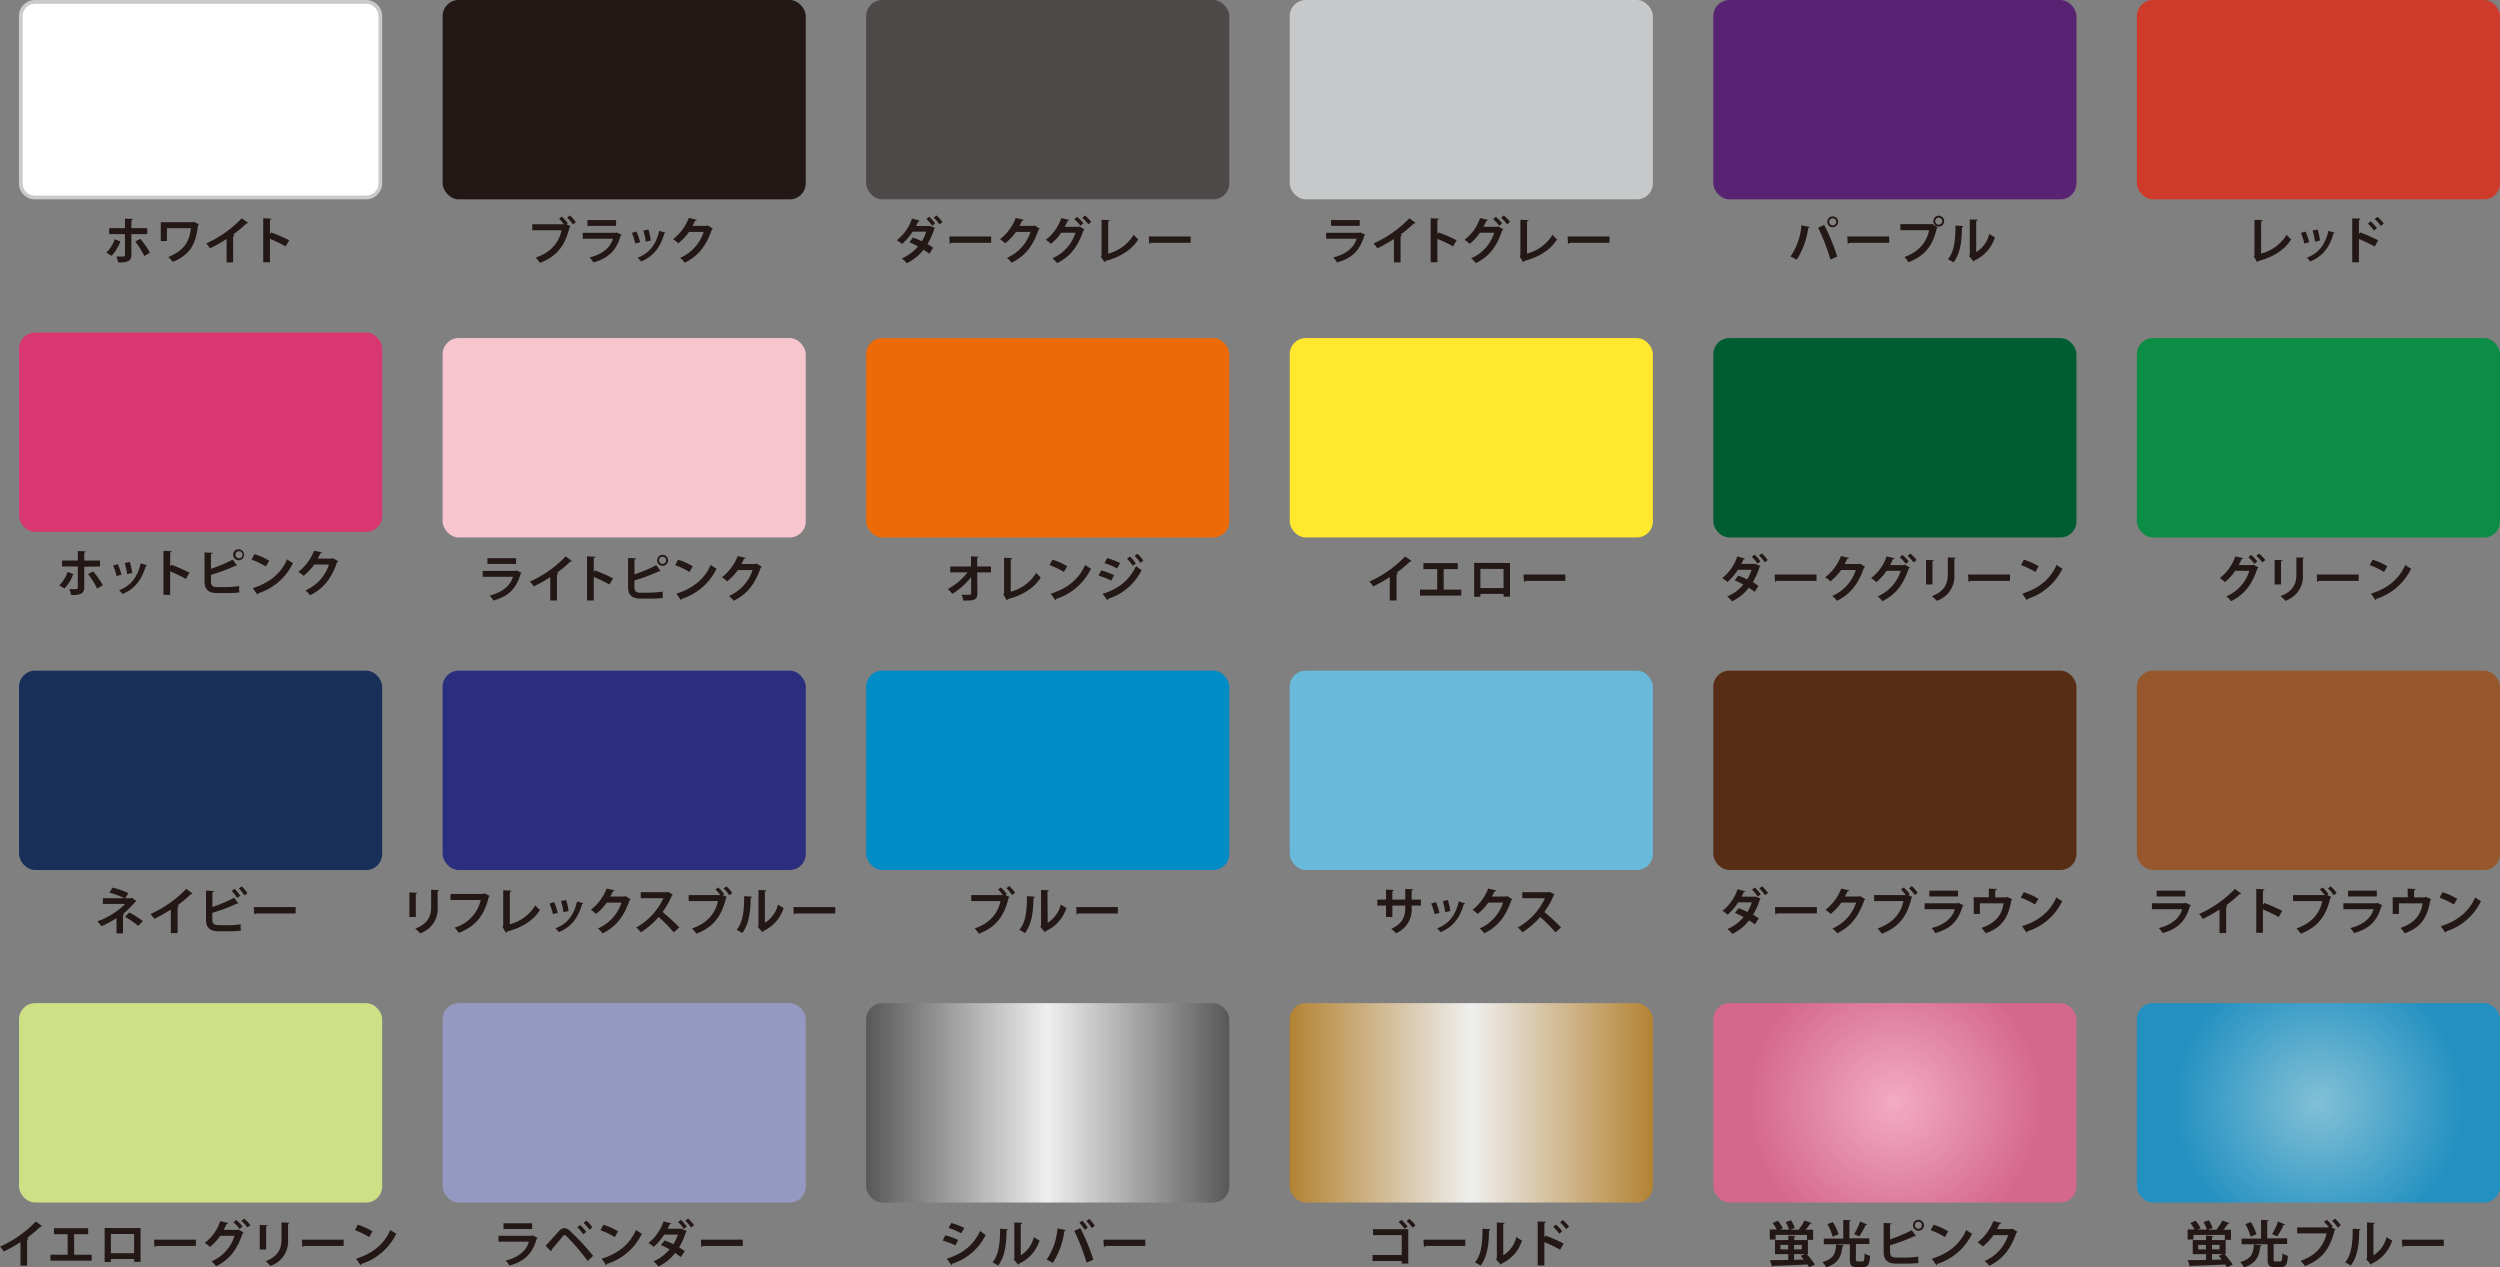<svg xmlns="http://www.w3.org/2000/svg" xmlns:xlink="http://www.w3.org/1999/xlink" viewBox="0 0 661.98 335.59"><rect x="0" y="0" width="661.98" height="335.59" fill="#808080" stroke="none"/><defs><style>.cls-1{fill:#fff;}.cls-2{fill:#c9caca;}.cls-3{fill:#231815;}.cls-4{fill:#4d4948;}.cls-5{fill:#c7c8c9;}.cls-6{fill:#582373;}.cls-7{fill:#ce3b2b;}.cls-8{fill:#d93771;}.cls-9{fill:#f7c5cd;}.cls-10{fill:#ed6a06;}.cls-11{fill:#ffe82d;}.cls-12{fill:#005d32;}.cls-13{fill:#0b8d45;}.cls-14{fill:#cde085;}.cls-15{fill:#9599c1;}.cls-16{fill:url(#名称未設定グラデーション_67);}.cls-17{fill:url(#名称未設定グラデーション_85);}.cls-18{fill:url(#名称未設定グラデーション_117);}.cls-19{fill:url(#名称未設定グラデーション_126);}.cls-20{fill:#182f5a;}.cls-21{fill:#69b9db;}.cls-22{fill:#582d15;}.cls-23{fill:#96572c;}.cls-24{fill:#2b2e7e;}.cls-25{fill:#008cc5;}</style><linearGradient id="名称未設定グラデーション_67" x1="229.35" y1="292.03" x2="325.51" y2="292.03" gradientUnits="userSpaceOnUse"><stop offset="0" stop-color="#595757"/><stop offset="0.5" stop-color="#efefef"/><stop offset="1" stop-color="#595757"/></linearGradient><linearGradient id="名称未設定グラデーション_85" x1="341.51" y1="292.03" x2="437.67" y2="292.03" gradientUnits="userSpaceOnUse"><stop offset="0" stop-color="#b38333"/><stop offset="0.5" stop-color="#efefef"/><stop offset="1" stop-color="#b38333"/></linearGradient><radialGradient id="名称未設定グラデーション_117" cx="501.75" cy="292.03" r="38.78" gradientUnits="userSpaceOnUse"><stop offset="0" stop-color="#f3abc4"/><stop offset="1" stop-color="#d4688c"/></radialGradient><radialGradient id="名称未設定グラデーション_126" cx="613.91" cy="292.03" r="38.78" gradientUnits="userSpaceOnUse"><stop offset="0" stop-color="#82c0d6"/><stop offset="1" stop-color="#2290c1"/></radialGradient></defs><g id="レイヤー_2" data-name="レイヤー 2"><g id="文字"><rect class="cls-1" x="5.54" y="0.5" width="95.16" height="51.79" rx="3.75"/><path class="cls-2" d="M96.94,1a3.26,3.26,0,0,1,3.26,3.25V48.54a3.25,3.25,0,0,1-3.26,3.25H9.29A3.25,3.25,0,0,1,6,48.54V4.25A3.26,3.26,0,0,1,9.29,1H96.94m0-1H9.29A4.26,4.26,0,0,0,5,4.25V48.54a4.26,4.26,0,0,0,4.25,4.25H96.94a4.27,4.27,0,0,0,4.26-4.25V4.25A4.27,4.27,0,0,0,96.94,0Z"/><rect class="cls-3" x="117.2" width="96.16" height="52.79" rx="4.25"/><rect class="cls-4" x="229.35" width="96.16" height="52.79" rx="4.25"/><rect class="cls-5" x="341.51" width="96.16" height="52.79" rx="4.25"/><path class="cls-3" d="M31.88,63.92a11.48,11.48,0,0,1-2.32,3.83l-1.39-.85a9.09,9.09,0,0,0,2.2-3.55ZM34.79,62v5.48a1.71,1.71,0,0,1-.88,1.69,5.7,5.7,0,0,1-2.63.29,8.17,8.17,0,0,0-.45-1.53c.59,0,1.52,0,1.78,0s.48-.16.48-.45V62H28.91V60.4h4.18V57.89l2.08.09c0,.16-.13.29-.38.32v2.1H39V62Zm2.36,1.25a22.33,22.33,0,0,1,2.56,3.66l-1.51.88a20.32,20.32,0,0,0-2.41-3.84Z"/><path class="cls-3" d="M52.68,59.38a.43.43,0,0,1-.24.22c-.55,5-2.08,7.86-6.67,9.73a9.68,9.68,0,0,0-1.21-1.27c4.22-1.73,5.6-4.1,6-7.64H44.2v3.42H42.57v-5h8.55l.18-.12Z"/><path class="cls-3" d="M65.7,59a.45.45,0,0,1-.42.15,35,35,0,0,1-3.59,3c.15,0,.3.11.43.15,0,.12-.16.22-.39.25v6.93H60V63.28a38,38,0,0,1-4.41,2.48,6.1,6.1,0,0,0-1-1.29A30.07,30.07,0,0,0,64,57.81Z"/><path class="cls-3" d="M75.63,65.24a39,39,0,0,0-4.15-2v6.21H69.7V57.8l2.17.1c0,.16-.12.29-.39.33V62l.33-.45a40,40,0,0,1,4.76,2.08Z"/><path class="cls-3" d="M148.77,57.37a11.06,11.06,0,0,1,1.58,1.75l-.34.27,1.08.52a.55.55,0,0,1-.27.22c-1.17,5-3.48,7.8-7.83,9.48a10.71,10.71,0,0,0-1.14-1.39c4.09-1.4,6.19-4.08,6.85-7.25h-7.77V59.39h8.39a12.56,12.56,0,0,0-1.27-1.49Zm2.93,2.06a10.79,10.79,0,0,0-1.51-1.79l.73-.59a9.81,9.81,0,0,1,1.56,1.78Z"/><path class="cls-3" d="M164.61,62.16a.43.43,0,0,1-.25.2c-1.19,4-3.22,6-7.23,7.13a7.19,7.19,0,0,0-1-1.33c3.33-.79,5.53-2.61,6.17-4.95h-8V61.65H163l.18-.14Zm-1.47-2.36h-7.59V58.27h7.59Z"/><path class="cls-3" d="M168.51,61.31a15.6,15.6,0,0,1,1,2.82l-1.29.36a15.36,15.36,0,0,0-.9-2.82Zm7.73.31a.29.29,0,0,1-.33.17c-1.09,3.92-3.15,6.23-6.17,7.45a5.79,5.79,0,0,0-.91-1c2.84-1.06,4.84-3.17,5.72-7.11Zm-4.55-.86a16.35,16.35,0,0,1,.63,2.92L171,64a17.55,17.55,0,0,0-.65-2.94Z"/><path class="cls-3" d="M188.77,60.54a.74.74,0,0,1-.29.26c-1.5,4.34-3.57,7-7.16,8.76a6.74,6.74,0,0,0-1.24-1.28,11.26,11.26,0,0,0,6.25-6.86h-3.9a14.1,14.1,0,0,1-2.83,3,9.11,9.11,0,0,0-1.37-1.09,13,13,0,0,0,4.17-5.63l2.11.49a.42.42,0,0,1-.44.24c-.21.48-.48,1-.7,1.38h3.78l.24-.12Z"/><path class="cls-3" d="M247.62,60.33a.38.38,0,0,1-.21.2,18.68,18.68,0,0,1-1.82,4.09,17.56,17.56,0,0,1,1.49,1l-1,1.58c-.4-.31-1.07-.77-1.54-1.08a12.25,12.25,0,0,1-4.45,3.58,5.43,5.43,0,0,0-1.31-1.26,11.85,11.85,0,0,0,4.3-3.17,19.28,19.28,0,0,0-2.28-1.13l.94-1.25a21.17,21.17,0,0,1,2.36,1,11.45,11.45,0,0,0,1.17-2.55h-3.62a14.71,14.71,0,0,1-2.79,3.26,9.82,9.82,0,0,0-1.38-1,12,12,0,0,0,4-5.72l2.07.55c0,.14-.19.22-.43.22-.14.35-.36.82-.55,1.19h3.51l.14,0Zm-1.56-2.95a10.23,10.23,0,0,1,1.55,1.81l-.77.6A11.73,11.73,0,0,0,245.31,58Zm1.91-.33a11.17,11.17,0,0,1,1.58,1.77l-.8.6a9.58,9.58,0,0,0-1.5-1.78Z"/><path class="cls-3" d="M251.37,62.62h11.08v1.67H251.92a.65.65,0,0,1-.45.25Z"/><path class="cls-3" d="M275.31,60.54a.74.74,0,0,1-.29.26c-1.5,4.34-3.57,7-7.16,8.76a6.45,6.45,0,0,0-1.24-1.28,11.23,11.23,0,0,0,6.25-6.86H269a14.1,14.1,0,0,1-2.83,3,9.11,9.11,0,0,0-1.37-1.09,13,13,0,0,0,4.17-5.63l2.11.49a.42.42,0,0,1-.44.24c-.21.48-.48,1-.7,1.38h3.78l.24-.12Z"/><path class="cls-3" d="M287.18,60.74a.8.8,0,0,1-.29.26c-1.56,4.56-3.63,7-7,8.68a6.16,6.16,0,0,0-1.23-1.29,10.82,10.82,0,0,0,6.1-6.77H281a13.17,13.17,0,0,1-2.73,2.95,9.26,9.26,0,0,0-1.35-1.08,11.93,11.93,0,0,0,4.1-5.75l2.11.49a.45.45,0,0,1-.43.24c-.22.48-.53,1.15-.77,1.58h3.65l.26-.1Zm-2-3.33a11.34,11.34,0,0,1,1.69,1.71l-.76.67a10.69,10.69,0,0,0-1.63-1.74Zm2.11-.36a10.77,10.77,0,0,1,1.67,1.72l-.77.63a10.44,10.44,0,0,0-1.6-1.71Z"/><path class="cls-3" d="M293.44,67.16a11.27,11.27,0,0,0,6.76-5,10,10,0,0,0,1.21,1.22c-1.7,2.78-4.84,4.73-8.71,5.72a.55.55,0,0,1-.28.32l-.93-1.54.2-.33V58.19l2.16.11c0,.16-.13.29-.41.33Z"/><path class="cls-3" d="M304.19,62.62h11.09v1.67H304.75a.67.67,0,0,1-.45.25Z"/><path class="cls-3" d="M361.52,62.16a.43.43,0,0,1-.25.2c-1.2,4-3.23,6-7.24,7.13a6.41,6.41,0,0,0-1-1.33c3.34-.79,5.54-2.61,6.18-4.95h-8.05V61.65h8.76l.19-.14Zm-1.47-2.36h-7.6V58.27h7.6Z"/><path class="cls-3" d="M374.83,59a.45.45,0,0,1-.42.15,35,35,0,0,1-3.59,3c.15,0,.3.11.43.15,0,.12-.16.22-.39.25v6.93H369.1V63.28a38,38,0,0,1-4.41,2.48,6.1,6.1,0,0,0-1-1.29,30.07,30.07,0,0,0,9.48-6.66Z"/><path class="cls-3" d="M384.76,65.24a39,39,0,0,0-4.15-2v6.21h-1.78V57.8l2.17.1c0,.16-.11.29-.39.33V62l.33-.45a40,40,0,0,1,4.76,2.08Z"/><path class="cls-3" d="M398.07,60.74a.67.67,0,0,1-.29.26c-1.55,4.56-3.62,7-7,8.68a6,6,0,0,0-1.24-1.29,10.81,10.81,0,0,0,6.11-6.77h-3.76a13.17,13.17,0,0,1-2.73,2.95,8.85,8.85,0,0,0-1.36-1.08,11.94,11.94,0,0,0,4.11-5.75l2.11.49a.46.46,0,0,1-.43.24c-.22.48-.53,1.15-.77,1.58h3.65l.25-.1Zm-2-3.33a10.8,10.8,0,0,1,1.68,1.71l-.75.67a10.33,10.33,0,0,0-1.64-1.74Zm2.11-.36a10.77,10.77,0,0,1,1.67,1.72l-.77.63a10.11,10.11,0,0,0-1.61-1.71Z"/><path class="cls-3" d="M404.34,67.16a11.27,11.27,0,0,0,6.76-5,9.92,9.92,0,0,0,1.2,1.22c-1.7,2.78-4.83,4.73-8.71,5.72a.5.5,0,0,1-.27.32l-.93-1.54.2-.33V58.19l2.16.11c0,.16-.13.29-.41.33Z"/><path class="cls-3" d="M415.09,62.62h11.08v1.67H415.65a.67.67,0,0,1-.45.25Z"/><rect class="cls-6" x="453.67" width="96.16" height="52.79" rx="4.25"/><rect class="cls-7" x="565.83" width="96.16" height="52.79" rx="4.25"/><path class="cls-3" d="M479.19,60.09a.43.43,0,0,1-.39.26,20.19,20.19,0,0,1-3.07,8.44,8.74,8.74,0,0,0-1.63-.86A16.83,16.83,0,0,0,477,59.66Zm5.5,8.62a54.54,54.54,0,0,0-3.26-8.4l1.59-.75a50.53,50.53,0,0,1,3.45,8.38Zm.6-11.42a1.44,1.44,0,1,1,0,2.88,1.44,1.44,0,1,1,0-2.88Zm.94,1.45a.94.94,0,1,0-.94.94A.94.94,0,0,0,486.23,58.74Z"/><path class="cls-3" d="M489.15,62.62h11.09v1.67H489.71a.64.64,0,0,1-.45.25Z"/><path class="cls-3" d="M503.2,59.34h8.29l.12-.07,1.48,1a1.18,1.18,0,0,1-.24.19c-1.18,5-3.44,7.36-7.5,9a8.11,8.11,0,0,0-1.07-1.4c3.6-1.34,5.84-3.65,6.54-7.11H503.2Zm10.16-2.22a1.44,1.44,0,1,1-1.43,1.43A1.43,1.43,0,0,1,513.36,57.12Zm.93,1.43a.93.93,0,1,0-.93.93A.92.92,0,0,0,514.29,58.55Z"/><path class="cls-3" d="M519.87,59.86a.37.37,0,0,1-.35.29c-.06,3.81-.42,6.89-2.24,9.34-.39-.25-1-.62-1.49-.86,1.77-2.06,2-5.51,2-8.91Zm3.41,6.9a7.69,7.69,0,0,0,3.46-4.83,10.52,10.52,0,0,0,1.5.91,9.88,9.88,0,0,1-5.32,6.08.88.88,0,0,1-.3.33l-1.25-1.46.21-.27V58.08l2.07.1a.39.39,0,0,1-.37.32Z"/><path class="cls-3" d="M598.72,67.16a11.27,11.27,0,0,0,6.76-5,10,10,0,0,0,1.21,1.22c-1.7,2.78-4.83,4.73-8.71,5.73a.56.56,0,0,1-.28.31l-.93-1.54.2-.33V58.2l2.16.1c0,.16-.13.29-.41.33Z"/><path class="cls-3" d="M610.51,61.32a15.21,15.21,0,0,1,.94,2.81l-1.29.36a15.61,15.61,0,0,0-.9-2.82Zm7.72.3a.29.29,0,0,1-.33.17c-1.09,3.92-3.14,6.23-6.17,7.45a6.46,6.46,0,0,0-.9-1c2.84-1.06,4.83-3.17,5.72-7.11Zm-4.55-.86a17.3,17.3,0,0,1,.64,2.92L613,64a16.62,16.62,0,0,0-.65-2.94Z"/><path class="cls-3" d="M628.79,65.29a39.22,39.22,0,0,0-4.16-2v6.18h-1.78V57.8l2.18.1c0,.16-.12.3-.4.34V62l.33-.45a42.66,42.66,0,0,1,4.77,2.08Zm-1.07-6.68a11,11,0,0,1,1.66,1.8l-.77.65A11.88,11.88,0,0,0,627,59.23Zm1.82-1.18a9.79,9.79,0,0,1,1.66,1.76l-.77.64A11.11,11.11,0,0,0,628.81,58Z"/><rect class="cls-8" x="5.04" y="88.05" width="96.16" height="52.79" rx="4.25"/><rect class="cls-9" x="117.2" y="89.52" width="96.16" height="52.79" rx="4.25"/><path class="cls-3" d="M19.41,152a11.39,11.39,0,0,1-2.33,3.84L15.69,155a9,9,0,0,0,2.2-3.56Zm2.9-1.94v5.49a1.71,1.71,0,0,1-.87,1.68,5.48,5.48,0,0,1-2.63.29,9.92,9.92,0,0,0-.45-1.52c.58,0,1.51,0,1.78,0s.47-.16.47-.45V150H16.43v-1.58h4.18v-2.51l2.09.1c0,.16-.13.29-.39.32v2.09h4.17V150Zm2.37,1.25a23.89,23.89,0,0,1,2.56,3.66l-1.51.88A21.23,21.23,0,0,0,23.31,152Z"/><path class="cls-3" d="M31.21,149.37a15.72,15.72,0,0,1,.94,2.81l-1.29.36a15.27,15.27,0,0,0-.9-2.81Zm7.72.3a.31.31,0,0,1-.33.18c-1.09,3.91-3.15,6.22-6.17,7.44a6.1,6.1,0,0,0-.91-1c2.84-1.07,4.84-3.18,5.73-7.12Zm-4.55-.86a17.52,17.52,0,0,1,.64,2.92l-1.36.28a16.51,16.51,0,0,0-.65-2.93Z"/><path class="cls-3" d="M49.22,153.3a36.52,36.52,0,0,0-4.16-2v6.21H43.28V145.85l2.18.11c0,.16-.12.29-.4.33V150l.33-.45a41.91,41.91,0,0,1,4.77,2.09Z"/><path class="cls-3" d="M60.38,155.45a23.64,23.64,0,0,0,2.93-.27c0,.55,0,1.13.07,1.69a25.59,25.59,0,0,1-2.85.17h-3c-2.32,0-3.37-.95-3.37-3.08v-7.68l2.11.1c0,.15-.12.27-.41.31v3.93a37.15,37.15,0,0,0,5.77-2.45l1.13,1.58a.52.52,0,0,1-.23.06.86.86,0,0,1-.21,0,46.65,46.65,0,0,1-6.46,2.41V154c0,1.09.49,1.46,1.71,1.46Zm2.92-10a1.45,1.45,0,0,1,0,2.89,1.45,1.45,0,1,1,0-2.89Zm.93,1.45a.94.94,0,1,0-.93.94A.94.94,0,0,0,64.23,146.89Z"/><path class="cls-3" d="M67.39,146.73a17.2,17.2,0,0,1,3.89,1.75L70.4,150a20.32,20.32,0,0,0-3.8-1.82Zm-.45,9c4.47-1.38,7.55-4,9.09-7.63a9.49,9.49,0,0,0,1.55,1,15.33,15.33,0,0,1-9.21,8,.47.47,0,0,1-.23.34Z"/><path class="cls-3" d="M89.56,148.6a.73.73,0,0,1-.3.25c-1.5,4.34-3.57,7-7.15,8.76a6.22,6.22,0,0,0-1.25-1.27,11.2,11.2,0,0,0,6.25-6.86h-3.9a14.32,14.32,0,0,1-2.83,3A8.64,8.64,0,0,0,79,151.43a13.13,13.13,0,0,0,4.17-5.63l2.11.49a.41.41,0,0,1-.43.24c-.22.48-.48.94-.71,1.38h3.79l.23-.12Z"/><path class="cls-3" d="M138.13,151.69a.43.43,0,0,1-.25.2c-1.19,4.05-3.22,6-7.23,7.13a6.58,6.58,0,0,0-1-1.33c3.33-.8,5.53-2.62,6.17-4.95h-8v-1.57h8.76l.18-.13Zm-1.47-2.36h-7.59V147.8h7.59Z"/><path class="cls-3" d="M151.45,148.56a.49.49,0,0,1-.43.14,33.65,33.65,0,0,1-3.58,3c.14,0,.29.11.42.15a.4.4,0,0,1-.38.25V159h-1.77V152.8a39.41,39.41,0,0,1-4.4,2.49,6.25,6.25,0,0,0-1-1.29,30,30,0,0,0,9.47-6.67Z"/><path class="cls-3" d="M161.38,154.77a38.22,38.22,0,0,0-4.16-2V159h-1.78V147.32l2.18.11c0,.16-.12.29-.4.33v3.74l.33-.45a42.7,42.7,0,0,1,4.77,2.09Z"/><path class="cls-3" d="M172.54,156.92a23.64,23.64,0,0,0,2.93-.27c0,.55,0,1.13.07,1.69a25.62,25.62,0,0,1-2.86.17h-3c-2.33,0-3.37-.95-3.37-3.08v-7.68l2.11.1c0,.15-.12.27-.42.31v3.93a37.26,37.26,0,0,0,5.78-2.45l1.13,1.58a.56.56,0,0,1-.23.06.86.86,0,0,1-.21,0,46.35,46.35,0,0,1-6.47,2.41v1.81c0,1.09.5,1.46,1.72,1.46Zm2.92-10a1.45,1.45,0,1,1-1.45,1.45A1.44,1.44,0,0,1,175.46,146.91Zm.93,1.45a.94.94,0,1,0-.93.94A.94.94,0,0,0,176.39,148.36Z"/><path class="cls-3" d="M179.54,148.2a17,17,0,0,1,3.89,1.75l-.87,1.51a20.32,20.32,0,0,0-3.8-1.82Zm-.45,9c4.48-1.38,7.56-4,9.1-7.63a9.49,9.49,0,0,0,1.55,1,15.35,15.35,0,0,1-9.21,8,.47.47,0,0,1-.23.34Z"/><path class="cls-3" d="M201.71,150.07a.8.8,0,0,1-.29.25c-1.5,4.34-3.57,7-7.15,8.76a6.22,6.22,0,0,0-1.25-1.27,11.26,11.26,0,0,0,6.25-6.86h-3.9a14.58,14.58,0,0,1-2.83,3,8.52,8.52,0,0,0-1.37-1.09,13.13,13.13,0,0,0,4.17-5.63l2.11.49c0,.16-.22.24-.44.24-.21.48-.47.94-.7,1.38h3.78l.24-.12Z"/><rect class="cls-10" x="229.35" y="89.52" width="96.16" height="52.79" rx="4.25"/><rect class="cls-11" x="341.51" y="89.52" width="96.16" height="52.79" rx="4.25"/><rect class="cls-12" x="453.67" y="89.52" width="96.16" height="52.79" rx="4.25"/><rect class="cls-13" x="565.83" y="89.52" width="96.16" height="52.79" rx="4.25"/><path class="cls-3" d="M262.41,151.57h-3.65l.05,5.57c0,1.89-1.15,1.89-3.74,1.89a8,8,0,0,0-.43-1.53c.35,0,.73,0,1.08,0,1.26,0,1.46,0,1.43-.4l0-4.29a18.29,18.29,0,0,1-5,4.43,5.88,5.88,0,0,0-1.19-1.26,16.57,16.57,0,0,0,5.23-4.43h-4.58V150h5.51l0-2.67,2,.08c0,.15-.1.25-.37.28l0,2.31h3.66Z"/><path class="cls-3" d="M267.63,156.68a11.18,11.18,0,0,0,6.75-5,10.86,10.86,0,0,0,1.21,1.23c-1.7,2.77-4.83,4.72-8.71,5.72a.55.55,0,0,1-.28.32l-.93-1.54.2-.34v-9.38l2.17.1c0,.16-.14.3-.41.34Z"/><path class="cls-3" d="M278.69,148.2a17,17,0,0,1,3.89,1.75l-.87,1.51a19.15,19.15,0,0,0-3.8-1.82Zm-.45,9c4.48-1.38,7.56-4,9.1-7.63a9.49,9.49,0,0,0,1.55,1,15.38,15.38,0,0,1-9.21,8,.47.47,0,0,1-.23.34Z"/><path class="cls-3" d="M291.6,151.05a19,19,0,0,1,3.39,1.24l-.71,1.44a20.28,20.28,0,0,0-3.4-1.3Zm.37,6.19c4-1.25,7-3.43,8.85-7.36a14.84,14.84,0,0,0,1.45,1.09,14.77,14.77,0,0,1-8.86,7.59.32.32,0,0,1-.19.36Zm1.22-9.46a20.51,20.51,0,0,1,3.42,1.32l-.82,1.41a18.52,18.52,0,0,0-3.34-1.41Zm6-.42a10.13,10.13,0,0,1,1.57,1.85l-.81.61a11.66,11.66,0,0,0-1.52-1.89Zm2-.74a11.74,11.74,0,0,1,1.56,1.81l-.79.62a11.59,11.59,0,0,0-1.52-1.85Z"/><path class="cls-3" d="M373.77,148.55a.45.45,0,0,1-.42.15,36.13,36.13,0,0,1-3.59,3c.15,0,.29.11.43.15a.41.41,0,0,1-.39.25V159H368V152.8a39.58,39.58,0,0,1-4.41,2.49,5.64,5.64,0,0,0-1-1.29,29.93,29.93,0,0,0,9.48-6.67Z"/><path class="cls-3" d="M376.9,149.11H386v1.6h-3.72v5.42h4.65v1.58H376v-1.58h4.56v-5.42H376.9Z"/><path class="cls-3" d="M399.84,149.08V158h-1.7v-.75H392v.78h-1.65v-9Zm-1.71,6.64v-5.08H392v5.08Z"/><path class="cls-3" d="M403.41,152.14h11.08v1.67H404a.64.64,0,0,1-.45.25Z"/><path class="cls-3" d="M466.17,149.86a.38.38,0,0,1-.22.19,18.68,18.68,0,0,1-1.82,4.09,17.56,17.56,0,0,1,1.49,1l-1,1.58c-.4-.31-1.07-.77-1.54-1.08a12.27,12.27,0,0,1-4.45,3.59,4.92,4.92,0,0,0-1.31-1.26,11.67,11.67,0,0,0,4.3-3.18,19.17,19.17,0,0,0-2.28-1.12l.94-1.25a19.45,19.45,0,0,1,2.36,1,11.88,11.88,0,0,0,1.17-2.55h-3.62a14.88,14.88,0,0,1-2.79,3.25,10.64,10.64,0,0,0-1.38-1.05,12,12,0,0,0,4-5.72l2.07.56c-.06.13-.2.21-.44.21a11.4,11.4,0,0,1-.55,1.19h3.51l.14,0Zm-1.57-3a10.12,10.12,0,0,1,1.55,1.8l-.77.6a12.76,12.76,0,0,0-1.52-1.82Zm1.91-.33a10.69,10.69,0,0,1,1.58,1.76l-.8.6a9.91,9.91,0,0,0-1.5-1.78Z"/><path class="cls-3" d="M469.91,152.14H481v1.67H470.46a.62.62,0,0,1-.45.25Z"/><path class="cls-3" d="M493.85,150.07a.8.8,0,0,1-.29.25c-1.5,4.34-3.57,7-7.15,8.76a6.22,6.22,0,0,0-1.25-1.27,11.25,11.25,0,0,0,6.25-6.87h-3.9a14.1,14.1,0,0,1-2.83,3,9.08,9.08,0,0,0-1.37-1.08,13.13,13.13,0,0,0,4.17-5.63l2.11.49c0,.16-.22.24-.44.24-.21.47-.47.94-.7,1.38h3.78l.24-.12Z"/><path class="cls-3" d="M505.72,150.27a.71.71,0,0,1-.29.25c-1.56,4.57-3.63,7-7,8.68a6.15,6.15,0,0,0-1.23-1.29,10.8,10.8,0,0,0,6.1-6.77h-3.75a13.25,13.25,0,0,1-2.74,3,8.75,8.75,0,0,0-1.35-1.08,11.83,11.83,0,0,0,4.1-5.74l2.11.49a.48.48,0,0,1-.42.24c-.23.47-.54,1.14-.77,1.58h3.65l.25-.11Zm-2-3.34a10.93,10.93,0,0,1,1.69,1.72l-.76.66a10.66,10.66,0,0,0-1.63-1.74Zm2.11-.35a9.94,9.94,0,0,1,1.67,1.71l-.77.64a10.47,10.47,0,0,0-1.6-1.72Z"/><path class="cls-3" d="M510,154.77v-6.53l2.08.1c0,.15-.13.24-.38.28v6.15Zm7.87-7.1c0,.13-.12.22-.38.26v4.16a6.81,6.81,0,0,1-4.66,7,7.91,7.91,0,0,0-1.28-1.23c3.52-1.34,4.21-3.54,4.21-5.75v-4.52Z"/><path class="cls-3" d="M521.14,152.14h11.09v1.67H521.7a.64.64,0,0,1-.45.25Z"/><path class="cls-3" d="M535.93,148.2a17.2,17.2,0,0,1,3.89,1.75l-.88,1.51a19.15,19.15,0,0,0-3.8-1.82Zm-.45,9c4.47-1.38,7.55-4,9.09-7.63a9.49,9.49,0,0,0,1.55,1,15.36,15.36,0,0,1-9.21,8,.47.47,0,0,1-.23.34Z"/><path class="cls-3" d="M598.05,150.27a.73.73,0,0,1-.3.25c-1.55,4.57-3.62,7-7,8.68a6.21,6.21,0,0,0-1.24-1.29,10.79,10.79,0,0,0,6.11-6.77h-3.76a13,13,0,0,1-2.73,3,9.26,9.26,0,0,0-1.35-1.08,12,12,0,0,0,4.1-5.74l2.11.49a.5.5,0,0,1-.43.24c-.22.47-.53,1.14-.77,1.58h3.65l.26-.11Zm-2-3.34a10.85,10.85,0,0,1,1.68,1.72l-.75.66a11.11,11.11,0,0,0-1.63-1.74Zm2.11-.35a10.32,10.32,0,0,1,1.67,1.71l-.77.64a10.47,10.47,0,0,0-1.6-1.72Z"/><path class="cls-3" d="M602.31,154.77v-6.53l2.08.1c0,.15-.13.24-.39.28v6.15Zm7.87-7.1c0,.13-.12.22-.39.26v4.16a6.81,6.81,0,0,1-4.66,7,7.45,7.45,0,0,0-1.27-1.23c3.52-1.34,4.21-3.54,4.21-5.75v-4.52Z"/><path class="cls-3" d="M613.47,152.14h11.08v1.67H614a.64.64,0,0,1-.46.25Z"/><path class="cls-3" d="M628.25,148.2a17,17,0,0,1,3.89,1.75l-.87,1.51a19.15,19.15,0,0,0-3.8-1.82Zm-.45,9c4.48-1.38,7.56-4,9.1-7.63a9.49,9.49,0,0,0,1.55,1,15.38,15.38,0,0,1-9.21,8,.47.47,0,0,1-.23.34Z"/><rect class="cls-14" x="5.04" y="265.63" width="96.16" height="52.79" rx="4.25"/><path class="cls-3" d="M11.15,324.66a.45.45,0,0,1-.42.15,36.13,36.13,0,0,1-3.59,3c.15,0,.29.11.43.15,0,.12-.16.22-.39.25v6.93H5.42v-6.24A38.88,38.88,0,0,1,1,331.39a6.1,6.1,0,0,0-1-1.29,30.19,30.19,0,0,0,9.48-6.66Z"/><path class="cls-3" d="M14.28,325.22h9.07v1.59H19.63v5.43h4.65v1.58H13.35v-1.58h4.56v-5.43H14.28Z"/><path class="cls-3" d="M37.22,325.19v8.95h-1.7v-.76H29.37v.79H27.71v-9Zm-1.71,6.64v-5.08H29.37v5.08Z"/><path class="cls-3" d="M40.79,328.25H51.87v1.67H41.35a.67.67,0,0,1-.46.25Z"/><path class="cls-3" d="M64.52,326.37a.67.67,0,0,1-.29.26c-1.55,4.56-3.62,6.95-7,8.68A5.69,5.69,0,0,0,56,334a10.86,10.86,0,0,0,6.11-6.77H58.31a13.41,13.41,0,0,1-2.73,2.95,8.85,8.85,0,0,0-1.36-1.08,11.86,11.86,0,0,0,4.1-5.75l2.11.49a.43.43,0,0,1-.42.24c-.23.48-.53,1.15-.77,1.58h3.65l.25-.1Zm-2-3.33a10.46,10.46,0,0,1,1.69,1.71l-.76.67a9.88,9.88,0,0,0-1.63-1.74Zm2.12-.36a11.22,11.22,0,0,1,1.67,1.72l-.77.63a10.53,10.53,0,0,0-1.61-1.71Z"/><path class="cls-3" d="M68.78,330.87v-6.53l2.09.11c0,.14-.14.24-.39.28v6.14Zm7.87-7.1c0,.13-.12.23-.38.27v4.15a6.82,6.82,0,0,1-4.66,7,7.52,7.52,0,0,0-1.28-1.23c3.52-1.34,4.21-3.55,4.21-5.75v-4.53Z"/><path class="cls-3" d="M79.94,328.25H91v1.67H80.5a.65.65,0,0,1-.45.25Z"/><path class="cls-3" d="M94.73,324.3a17.45,17.45,0,0,1,3.89,1.75l-.88,1.52A19.05,19.05,0,0,0,94,325.75Zm-.45,9c4.47-1.38,7.55-4,9.09-7.63a10.59,10.59,0,0,0,1.56,1,15.36,15.36,0,0,1-9.22,8,.44.44,0,0,1-.22.35Z"/><rect class="cls-15" x="117.2" y="265.63" width="96.16" height="52.79" rx="4.25"/><path class="cls-3" d="M142.38,327.79a.43.43,0,0,1-.25.2c-1.2,4.05-3.23,6-7.24,7.13a6.71,6.71,0,0,0-1-1.33c3.33-.79,5.53-2.61,6.17-5H132v-1.56h8.77l.18-.14Zm-1.47-2.36h-7.59v-1.52h7.59Z"/><path class="cls-3" d="M144.46,329.87c1-1,2.79-3.06,3.65-4a1.87,1.87,0,0,1,1.35-.68,2.4,2.4,0,0,1,1.42.7,64.34,64.34,0,0,1,6.16,6.65l-1.42,1.37a61.52,61.52,0,0,0-5.51-6.48c-.28-.25-.44-.4-.6-.4s-.31.16-.55.42c-.45.53-2.05,2.48-2.89,3.43a.53.53,0,0,1-.17.47Zm9.16-5.49a11.11,11.11,0,0,1,1.6,1.82l-.79.64a11.25,11.25,0,0,0-1.55-1.86Zm1.64-1.19a10.51,10.51,0,0,1,1.6,1.79l-.78.64a13.12,13.12,0,0,0-1.55-1.82Z"/><path class="cls-3" d="M159.77,324.3a17,17,0,0,1,3.89,1.76l-.88,1.51a18.88,18.88,0,0,0-3.8-1.82Zm-.45,9c4.47-1.38,7.55-4,9.09-7.63a10.21,10.21,0,0,0,1.55,1,15.34,15.34,0,0,1-9.21,8,.47.47,0,0,1-.23.35Z"/><path class="cls-3" d="M181.86,326a.37.37,0,0,1-.22.2,18.22,18.22,0,0,1-1.82,4.09,17.56,17.56,0,0,1,1.49,1l-1,1.58c-.4-.31-1.07-.77-1.54-1.08a12.25,12.25,0,0,1-4.45,3.58A5.25,5.25,0,0,0,173,334a11.65,11.65,0,0,0,4.3-3.17,21,21,0,0,0-2.28-1.13l.94-1.24a21,21,0,0,1,2.36,1,11.59,11.59,0,0,0,1.17-2.54h-3.62a14.88,14.88,0,0,1-2.79,3.25,9.82,9.82,0,0,0-1.38-1.05,12,12,0,0,0,4-5.72l2.07.55c-.06.14-.2.22-.44.22a11.4,11.4,0,0,1-.55,1.19h3.51l.15,0ZM180.29,323a9.46,9.46,0,0,1,1.55,1.8l-.77.6a12.23,12.23,0,0,0-1.52-1.82Zm1.91-.34a10.26,10.26,0,0,1,1.58,1.77l-.8.6a9.91,9.91,0,0,0-1.5-1.78Z"/><path class="cls-3" d="M185.6,328.25h11.08v1.67H186.15a.63.63,0,0,1-.45.25Z"/><rect class="cls-16" x="229.35" y="265.63" width="96.16" height="52.79" rx="4.25"/><rect class="cls-17" x="341.51" y="265.63" width="96.16" height="52.79" rx="4.25"/><rect class="cls-18" x="453.67" y="265.63" width="96.16" height="52.79" rx="4.25"/><rect class="cls-19" x="565.83" y="265.63" width="96.16" height="52.79" rx="4.25"/><path class="cls-3" d="M250.32,327.1a19.41,19.41,0,0,1,3.4,1.24l-.72,1.45a19.94,19.94,0,0,0-3.4-1.31Zm.37,6.19c4.07-1.26,7-3.42,8.85-7.35.34.29,1.11.86,1.45,1.08a14.75,14.75,0,0,1-8.85,7.6.34.34,0,0,1-.22.36Zm1.22-9.45a20.11,20.11,0,0,1,3.43,1.31l-.83,1.41a18.22,18.22,0,0,0-3.34-1.41Z"/><path class="cls-3" d="M266.88,325.48c0,.15-.13.27-.34.3-.07,3.81-.43,6.89-2.25,9.34-.38-.25-1-.62-1.48-.86,1.76-2.06,2-5.51,2-8.91Zm3.41,6.91a7.76,7.76,0,0,0,3.47-4.84,8.87,8.87,0,0,0,1.5.92,9.94,9.94,0,0,1-5.32,6.08.9.9,0,0,1-.31.33l-1.25-1.46.21-.28v-9.43l2.08.1a.39.39,0,0,1-.38.32Z"/><path class="cls-3" d="M282.21,325.72a.43.43,0,0,1-.38.26,20.38,20.38,0,0,1-3.07,8.44,8.74,8.74,0,0,0-1.63-.86,16.9,16.9,0,0,0,2.88-8.27Zm5.51,8.62a55.58,55.58,0,0,0-3.26-8.4l1.59-.75a50.19,50.19,0,0,1,3.45,8.38Zm-1.13-11.11a9.93,9.93,0,0,1,1.44,1.86l-.79.57a11.12,11.12,0,0,0-1.44-1.89Zm1.85-.47a12.31,12.31,0,0,1,1.46,1.83l-.81.59a11.76,11.76,0,0,0-1.43-1.87Z"/><path class="cls-3" d="M292.18,328.25h11.09v1.67H292.74a.67.67,0,0,1-.45.25Z"/><path class="cls-3" d="M372.9,325.48v9.11h-1.74v-.69h-7.72v-1.58h7.72v-5.26h-7.6v-1.58ZM371.09,323a10.64,10.64,0,0,1,1.63,1.76l-.77.63a11,11,0,0,0-1.59-1.79Zm2.07-.26a8.13,8.13,0,0,1,1.65,1.73l-.77.62a10.42,10.42,0,0,0-1.6-1.74Z"/><path class="cls-3" d="M376.93,328.25H388v1.67H377.49a.67.67,0,0,1-.46.25Z"/><path class="cls-3" d="M394.64,325.48a.37.37,0,0,1-.35.3c-.07,3.81-.42,6.89-2.24,9.34-.39-.25-1-.62-1.49-.86,1.77-2.06,2-5.51,2-8.91Zm3.41,6.91a7.71,7.71,0,0,0,3.46-4.84,9.29,9.29,0,0,0,1.5.92,9.91,9.91,0,0,1-5.32,6.08.9.9,0,0,1-.31.33l-1.24-1.46.21-.28v-9.43l2.07.1a.39.39,0,0,1-.37.32Z"/><path class="cls-3" d="M413.1,330.91a38.3,38.3,0,0,0-4.16-2v6.17h-1.77V323.43l2.17.1c0,.16-.12.29-.4.33v3.79l.34-.45a40,40,0,0,1,4.76,2.08ZM412,324.24a11.54,11.54,0,0,1,1.66,1.8l-.77.65a13,13,0,0,0-1.62-1.83Zm1.82-1.19a11,11,0,0,1,1.66,1.77l-.77.64a11.61,11.61,0,0,0-1.62-1.79Z"/><path class="cls-3" d="M470.17,327v1.22h-1.54v-2.67h1.82a8.86,8.86,0,0,0-1.1-1.69l1.38-.63a8,8,0,0,1,1.33,2l-.76.36h2.43a8.73,8.73,0,0,0-.9-2l1.42-.48a8.47,8.47,0,0,1,1,2.08l-1.25.44h2.44l-.14-.07a13.66,13.66,0,0,0,1.53-2.39l1.89.7c0,.11-.18.15-.37.15a14.08,14.08,0,0,1-1.25,1.61h2v2.67h-1.62V327Zm8.26,5.08a24.21,24.21,0,0,1,2.15,2.79l-1.54.7c-.11-.21-.27-.46-.44-.74-3.34.17-6.83.3-9.12.37a.3.3,0,0,1-.25.21l-.57-1.74c1.26,0,3,0,4.86-.06v-1.53H470v-3.72h3.53v-1.18l1.91.11c0,.13-.11.21-.35.25v.82h3.63v3.72Zm-7-1.25h2.06v-1.2h-2.06Zm5.67-1.2h-2.05v1.2h2.05Zm-2.05,3.95,2.58-.06-.8-1,1.06-.45h-2.84Z"/><path class="cls-3" d="M488.22,329.73c0,.14-.13.21-.34.25-.33,2.42-.81,4.46-4.33,5.61a4.62,4.62,0,0,0-1-1.41c3.15-.86,3.47-2.47,3.64-4.63Zm3.2,3.72c0,.48.07.56.51.56h1.23c.44,0,.52-.3.57-2.13a4.67,4.67,0,0,0,1.46.65c-.16,2.34-.57,3-1.9,3H491.7c-1.51,0-1.88-.51-1.88-2.05v-4h-6.89v-1.5h5.15V323l2,.11c0,.15-.12.23-.37.27v4.52H495v1.5h-3.34a.85.85,0,0,1-.22.06Zm-6.09-9.86a13.86,13.86,0,0,1,1.5,3.24l-1.55.62a15.28,15.28,0,0,0-1.38-3.32Zm9.07.63c-.06.12-.2.16-.4.16a21.57,21.57,0,0,1-1.67,3l-1.37-.59a18,18,0,0,0,1.58-3.34Z"/><path class="cls-3" d="M505,333a25.65,25.65,0,0,0,2.93-.26c0,.54,0,1.13.07,1.68a25.68,25.68,0,0,1-2.86.18h-3c-2.33,0-3.37-1-3.37-3.08v-7.69l2.11.11c0,.14-.12.26-.41.3v3.93a37.52,37.52,0,0,0,5.77-2.44l1.13,1.58a.56.56,0,0,1-.44,0,46.52,46.52,0,0,1-6.46,2.42v1.8c0,1.09.49,1.46,1.71,1.46ZM508,323a1.45,1.45,0,1,1-1.45,1.45A1.46,1.46,0,0,1,508,323Zm.93,1.45a.94.94,0,1,0-.93.94A.93.93,0,0,0,508.88,324.46Z"/><path class="cls-3" d="M512,324.3a17.36,17.36,0,0,1,3.88,1.75l-.87,1.52a19.15,19.15,0,0,0-3.8-1.82Zm-.46,9c4.48-1.38,7.56-4,9.1-7.63a11.06,11.06,0,0,0,1.55,1,15.37,15.37,0,0,1-9.21,8,.47.47,0,0,1-.23.35Z"/><path class="cls-3" d="M534.2,326.17a.74.74,0,0,1-.29.26c-1.5,4.34-3.57,6.95-7.15,8.76a6.52,6.52,0,0,0-1.25-1.28,11.23,11.23,0,0,0,6.25-6.86h-3.9a14.1,14.1,0,0,1-2.83,3,9.11,9.11,0,0,0-1.37-1.09,13,13,0,0,0,4.17-5.63l2.11.49c-.05.16-.22.24-.44.24-.21.48-.47.95-.7,1.38h3.78l.24-.12Z"/><path class="cls-3" d="M580.8,327v1.22h-1.54v-2.67h1.82a8.4,8.4,0,0,0-1.1-1.69l1.38-.63a8,8,0,0,1,1.33,2l-.76.36h2.43a8.33,8.33,0,0,0-.9-2l1.42-.48a8.12,8.12,0,0,1,1,2.08l-1.25.44h2.45l-.15-.07a13.66,13.66,0,0,0,1.53-2.39l1.9.7c0,.11-.19.15-.38.15a15.16,15.16,0,0,1-1.24,1.61h2v2.67h-1.62V327Zm8.26,5.08a24.21,24.21,0,0,1,2.15,2.79l-1.54.7a7.44,7.44,0,0,0-.44-.74c-3.34.17-6.83.3-9.12.37a.3.3,0,0,1-.25.21l-.57-1.74c1.26,0,3,0,4.86-.06v-1.53h-3.53v-3.72h3.53v-1.18l1.91.11c0,.13-.11.21-.34.25v.82h3.62v3.72Zm-7-1.25h2.06v-1.2h-2.06Zm5.67-1.2h-2v1.2h2Zm-2,3.95,2.57-.06-.8-1,1.07-.45h-2.84Z"/><path class="cls-3" d="M598.86,329.73c0,.14-.14.21-.35.25-.33,2.42-.81,4.46-4.33,5.61a4.62,4.62,0,0,0-1-1.41c3.15-.86,3.47-2.47,3.64-4.63Zm3.19,3.72c0,.48.07.56.51.56h1.23c.44,0,.52-.3.57-2.13a4.67,4.67,0,0,0,1.46.65c-.15,2.34-.57,3-1.89,3h-1.6c-1.51,0-1.88-.51-1.88-2.05v-4h-6.89v-1.5h5.15V323l2,.11c0,.15-.12.23-.37.27v4.52h5.28v1.5h-3.34a.85.85,0,0,1-.22.06ZM596,323.59a13.47,13.47,0,0,1,1.5,3.24l-1.55.62a15.28,15.28,0,0,0-1.38-3.32Zm9.07.63c0,.12-.2.16-.4.16a21.57,21.57,0,0,1-1.67,3l-1.37-.59a18,18,0,0,0,1.58-3.34Z"/><path class="cls-3" d="M616.11,323a10.17,10.17,0,0,1,1.58,1.75l-.33.27,1.07.52a.52.52,0,0,1-.26.22c-1.17,5-3.48,7.8-7.83,9.48a10.76,10.76,0,0,0-1.15-1.39c4.09-1.4,6.19-4.08,6.85-7.25h-7.76V325h8.39a12.62,12.62,0,0,0-1.28-1.49Zm2.93,2.06a10.33,10.33,0,0,0-1.51-1.79l.73-.59a9.88,9.88,0,0,1,1.57,1.78Z"/><path class="cls-3" d="M625.06,325.48a.37.37,0,0,1-.35.3c-.06,3.81-.42,6.89-2.24,9.34-.39-.25-1-.62-1.49-.86,1.77-2.06,2-5.51,2-8.91Zm3.41,6.91a7.71,7.71,0,0,0,3.46-4.84,9.29,9.29,0,0,0,1.5.92,9.91,9.91,0,0,1-5.32,6.08.9.9,0,0,1-.31.33l-1.24-1.46.21-.28v-9.43l2.07.1a.39.39,0,0,1-.37.32Z"/><path class="cls-3" d="M636,328.25H647.1v1.67H636.58a.67.67,0,0,1-.45.25Z"/><rect class="cls-20" x="5.04" y="177.58" width="96.16" height="52.79" rx="4.25"/><path class="cls-3" d="M34.94,237.71l1.19.9a.4.4,0,0,1-.34.2,24.19,24.19,0,0,1-3.12,3.12l.25.09a.43.43,0,0,1-.35.23v4.9H30.86V243.1a24.78,24.78,0,0,1-4,2.15c-.06-.09-.95-1.19-1.06-1.3a20.14,20.14,0,0,0,7.36-4.59H27.25v-1.52H33a27.84,27.84,0,0,0-4-1.48l.79-1.33A22.92,22.92,0,0,1,34,236.49l-.83,1.35h1.52Zm1.65,7.46a25,25,0,0,0-3.47-2.4l1.09-1.16a24.3,24.3,0,0,1,3.62,2.29Z"/><path class="cls-3" d="M51,236.61a.45.45,0,0,1-.43.14,34.94,34.94,0,0,1-3.58,3l.43.14a.43.43,0,0,1-.39.26v6.93H45.23v-6.24a41,41,0,0,1-4.4,2.48,6.45,6.45,0,0,0-1-1.29,30.19,30.19,0,0,0,9.48-6.66Z"/><path class="cls-3" d="M60.78,245a25.65,25.65,0,0,0,2.93-.26c0,.54,0,1.13.07,1.69a28.26,28.26,0,0,1-2.86.17h-3c-2.33,0-3.37-1-3.37-3.08v-7.69l2.11.09c0,.16-.12.28-.42.31v3.94A37.22,37.22,0,0,0,62,237.71l1.13,1.58a.49.49,0,0,1-.21,0,.91.91,0,0,1-.23,0,46.23,46.23,0,0,1-6.47,2.42v1.79c0,1.1.5,1.47,1.72,1.47Zm1.33-9.65a11.38,11.38,0,0,1,1.5,1.85l-.8.58a10.82,10.82,0,0,0-1.45-1.87ZM64,234.7a10.16,10.16,0,0,1,1.51,1.8l-.78.6a13.78,13.78,0,0,0-1.46-1.83Z"/><path class="cls-3" d="M67.2,240.19H78.29v1.68H67.76a.67.67,0,0,1-.45.25Z"/><rect class="cls-21" x="341.51" y="177.58" width="96.16" height="52.79" rx="4.25"/><rect class="cls-22" x="453.67" y="177.58" width="96.16" height="52.79" rx="4.25"/><rect class="cls-23" x="565.83" y="177.58" width="96.16" height="52.79" rx="4.25"/><path class="cls-3" d="M376.25,239.79H373.8v.59a6.76,6.76,0,0,1-4.17,6.73,9.66,9.66,0,0,0-1.22-1.16c3-1.36,3.7-3.38,3.7-5.56v-.6h-3.42v3H367v-3h-2.29V238.2H367v-2.66l2.08.14a.45.45,0,0,1-.4.33v2.19h3.42v-2.83l2.09.12c0,.15-.15.27-.4.31v2.4h2.45Z"/><path class="cls-3" d="M380.22,238.89a15.55,15.55,0,0,1,.94,2.82l-1.28.35a16.12,16.12,0,0,0-.91-2.81Zm7.73.31a.32.32,0,0,1-.34.17c-1.08,3.91-3.14,6.22-6.17,7.45a5.72,5.72,0,0,0-.9-1c2.84-1.06,4.83-3.18,5.72-7.12Zm-4.56-.87a17.52,17.52,0,0,1,.64,2.92l-1.35.28a18.73,18.73,0,0,0-.65-2.93Z"/><path class="cls-3" d="M400.48,238.12a.73.73,0,0,1-.3.25c-1.5,4.34-3.57,7-7.15,8.76a6.22,6.22,0,0,0-1.25-1.27A11.2,11.2,0,0,0,398,239h-3.9a14.08,14.08,0,0,1-2.83,3,9,9,0,0,0-1.36-1.09,13.13,13.13,0,0,0,4.16-5.63l2.12.49a.43.43,0,0,1-.44.24c-.21.48-.48.94-.71,1.38h3.79l.24-.12Z"/><path class="cls-3" d="M411.64,236.87a.39.39,0,0,1-.24.23,21.12,21.12,0,0,1-2.48,4.39,53.11,53.11,0,0,1,4.43,4.09l-1.47,1.3a43.26,43.26,0,0,0-4.05-4.07,22,22,0,0,1-4.7,4.06,9.24,9.24,0,0,0-1.23-1.28,17.16,17.16,0,0,0,7.19-7.75h-6v-1.59h6.95l.28-.09Z"/><path class="cls-3" d="M466.23,237.91a.45.45,0,0,1-.21.2,18.9,18.9,0,0,1-1.82,4.09,15.4,15.4,0,0,1,1.49,1l-1,1.58c-.4-.3-1.08-.77-1.54-1.07a12.35,12.35,0,0,1-4.45,3.58,5.24,5.24,0,0,0-1.31-1.26,11.93,11.93,0,0,0,4.3-3.17,18.64,18.64,0,0,0-2.29-1.13l.95-1.25a21.17,21.17,0,0,1,2.36,1,12.15,12.15,0,0,0,1.17-2.55h-3.63a14.36,14.36,0,0,1-2.78,3.25,11.62,11.62,0,0,0-1.38-1,11.91,11.91,0,0,0,4-5.72l2.07.56c-.05.13-.2.21-.44.21a11.41,11.41,0,0,1-.54,1.2h3.5l.15,0ZM464.66,235a10.3,10.3,0,0,1,1.56,1.81l-.77.59a12.74,12.74,0,0,0-1.53-1.82Zm1.92-.33a11.57,11.57,0,0,1,1.58,1.76l-.8.6a10.74,10.74,0,0,0-1.5-1.78Z"/><path class="cls-3" d="M470,240.19h11.09v1.67H470.53a.65.65,0,0,1-.45.26Z"/><path class="cls-3" d="M493.92,238.12a.71.71,0,0,1-.29.25c-1.5,4.34-3.57,7-7.16,8.76a6.22,6.22,0,0,0-1.25-1.27,11.25,11.25,0,0,0,6.26-6.86h-3.91a14.28,14.28,0,0,1-2.82,3,9.11,9.11,0,0,0-1.37-1.09,13.15,13.15,0,0,0,4.17-5.63l2.11.49a.43.43,0,0,1-.44.24c-.21.48-.48.94-.7,1.38h3.78l.24-.12Z"/><path class="cls-3" d="M504.09,235a10.25,10.25,0,0,1,1.58,1.75l-.34.27,1.08.51a.52.52,0,0,1-.27.23c-1.16,5-3.47,7.79-7.83,9.48a11.55,11.55,0,0,0-1.14-1.4c4.09-1.39,6.19-4.07,6.85-7.25h-7.77V237h8.39a12.56,12.56,0,0,0-1.27-1.49ZM507,237a10.46,10.46,0,0,0-1.51-1.8l.73-.58a9.81,9.81,0,0,1,1.56,1.78Z"/><path class="cls-3" d="M519.93,239.74a.43.43,0,0,1-.25.2c-1.19,4.05-3.22,6-7.23,7.13a6.87,6.87,0,0,0-1-1.33c3.33-.8,5.53-2.62,6.17-5h-8v-1.57h8.76l.18-.13Zm-1.47-2.36h-7.59v-1.53h7.59Z"/><path class="cls-3" d="M526.61,235.29l2.14.12a.42.42,0,0,1-.43.33v1.88h2.74l.3-.14,1.46.6a.56.56,0,0,1-.22.21c-.79,4.8-2.62,7.36-6.79,8.83a10.63,10.63,0,0,0-1.13-1.42c3.7-1.23,5.39-3.38,5.85-6.5h-6.27V242h-1.63v-4.42h4Z"/><path class="cls-3" d="M535.86,236.25a17,17,0,0,1,3.89,1.75l-.88,1.51a19.61,19.61,0,0,0-3.79-1.81Zm-.45,9c4.47-1.38,7.55-4,9.09-7.64a9.15,9.15,0,0,0,1.56,1,15.34,15.34,0,0,1-9.22,8,.45.45,0,0,1-.22.35Z"/><path class="cls-3" d="M580.13,239.74a.43.43,0,0,1-.25.2c-1.2,4.05-3.23,6-7.24,7.13a6.87,6.87,0,0,0-1-1.33c3.33-.8,5.54-2.62,6.17-5h-8v-1.57h8.76l.19-.13Zm-1.48-2.36h-7.59v-1.53h7.59Z"/><path class="cls-3" d="M593.44,236.61a.44.44,0,0,1-.42.14,36.19,36.19,0,0,1-3.59,3l.43.14a.43.43,0,0,1-.39.26v6.92h-1.76v-6.23a42.23,42.23,0,0,1-4.41,2.48,6.1,6.1,0,0,0-1-1.29,30.19,30.19,0,0,0,9.48-6.66Z"/><path class="cls-3" d="M603.37,242.82a36.52,36.52,0,0,0-4.16-2V247h-1.77V235.37l2.17.11c0,.16-.12.29-.4.33v3.74l.34-.45a41.75,41.75,0,0,1,4.76,2.09Z"/><path class="cls-3" d="M615,235a9.48,9.48,0,0,1,1.58,1.75l-.33.27,1.08.51a.56.56,0,0,1-.27.23c-1.17,5-3.48,7.79-7.83,9.48a12.58,12.58,0,0,0-1.14-1.4c4.08-1.39,6.18-4.07,6.85-7.25h-7.77V237h8.39a13.57,13.57,0,0,0-1.27-1.49Zm2.94,2.06a10.53,10.53,0,0,0-1.52-1.8l.73-.58a9.88,9.88,0,0,1,1.57,1.78Z"/><path class="cls-3" d="M630.83,239.74a.43.43,0,0,1-.25.2c-1.2,4.05-3.23,6-7.24,7.13a6.44,6.44,0,0,0-1-1.33c3.33-.8,5.53-2.62,6.17-5h-8v-1.57h8.76l.19-.13Zm-1.47-2.36h-7.6v-1.53h7.6Z"/><path class="cls-3" d="M637.51,235.29l2.13.12a.41.41,0,0,1-.42.33v1.88H642l.31-.14,1.46.6a.53.53,0,0,1-.23.21c-.78,4.8-2.61,7.36-6.78,8.83a11.5,11.5,0,0,0-1.13-1.42c3.69-1.23,5.39-3.38,5.84-6.5h-6.26V242h-1.64v-4.42h4Z"/><path class="cls-3" d="M646.76,236.25a17.2,17.2,0,0,1,3.89,1.75l-.88,1.51a19.71,19.71,0,0,0-3.8-1.81Zm-.45,9c4.47-1.38,7.55-4,9.09-7.64a9.49,9.49,0,0,0,1.55,1,15.33,15.33,0,0,1-9.21,8,.49.49,0,0,1-.23.35Z"/><rect class="cls-24" x="117.2" y="177.58" width="96.16" height="52.79" rx="4.25"/><rect class="cls-25" x="229.35" y="177.58" width="96.16" height="52.79" rx="4.25"/><path class="cls-3" d="M108.4,242.82v-6.53l2.09.11c0,.14-.14.23-.39.27v6.15Zm7.87-7.1c0,.13-.12.22-.38.26v4.16a6.83,6.83,0,0,1-4.66,7,7.57,7.57,0,0,0-1.28-1.24c3.52-1.34,4.21-3.54,4.21-5.74V235.6Z"/><path class="cls-3" d="M129.69,237.23a.58.58,0,0,1-.26.23c-1.18,5-3.57,7.87-7.93,9.54a11.6,11.6,0,0,0-1.14-1.38,9.85,9.85,0,0,0,6.93-7.31h-8v-1.6h8.6l.3-.19Z"/><path class="cls-3" d="M135,244.73a11.21,11.21,0,0,0,6.76-5,10,10,0,0,0,1.21,1.22c-1.7,2.77-4.84,4.72-8.71,5.72a.55.55,0,0,1-.28.32l-.93-1.54.2-.33v-9.39l2.16.11c0,.16-.13.29-.41.33Z"/><path class="cls-3" d="M146.75,238.89a15.55,15.55,0,0,1,.94,2.82l-1.29.35a15.27,15.27,0,0,0-.9-2.81Zm7.72.31a.32.32,0,0,1-.33.17c-1.09,3.92-3.14,6.23-6.17,7.45a5.72,5.72,0,0,0-.9-1c2.84-1.06,4.83-3.17,5.72-7.12Zm-4.55-.87a17.52,17.52,0,0,1,.64,2.92l-1.36.28a16.71,16.71,0,0,0-.65-2.93Z"/><path class="cls-3" d="M167,238.12a.65.65,0,0,1-.29.25c-1.5,4.34-3.57,7-7.15,8.77a6,6,0,0,0-1.25-1.28,11.2,11.2,0,0,0,6.25-6.86h-3.9a14.34,14.34,0,0,1-2.83,3,8.64,8.64,0,0,0-1.37-1.09,13.07,13.07,0,0,0,4.17-5.63l2.11.49c-.05.16-.22.24-.44.24-.21.48-.47.94-.7,1.38h3.78l.24-.12Z"/><path class="cls-3" d="M178.17,236.87a.42.42,0,0,1-.24.23,21.61,21.61,0,0,1-2.49,4.39,53.36,53.36,0,0,1,4.44,4.09l-1.47,1.3a43.26,43.26,0,0,0-4-4.07,22.29,22.29,0,0,1-4.7,4.06,8.24,8.24,0,0,0-1.24-1.27,17.25,17.25,0,0,0,7.2-7.76h-6v-1.59h6.94l.28-.09Z"/><path class="cls-3" d="M190.18,235a10.25,10.25,0,0,1,1.58,1.75l-.33.27,1.07.51a.49.49,0,0,1-.26.23c-1.17,5-3.48,7.79-7.84,9.48a10.68,10.68,0,0,0-1.14-1.4c4.09-1.39,6.19-4.07,6.85-7.24h-7.76V237h8.39a12.62,12.62,0,0,0-1.28-1.49Zm2.93,2.06a10.38,10.38,0,0,0-1.51-1.8l.73-.58a9.88,9.88,0,0,1,1.57,1.78Z"/><path class="cls-3" d="M199.12,237.43a.33.33,0,0,1-.34.29c-.07,3.81-.43,6.89-2.24,9.35-.39-.25-1-.62-1.49-.86,1.76-2.06,2-5.51,2-8.91Zm3.42,6.9A7.7,7.7,0,0,0,206,239.5a10.05,10.05,0,0,0,1.5.92,9.93,9.93,0,0,1-5.32,6.08,1,1,0,0,1-.31.33l-1.25-1.46.22-.28v-9.44l2.07.11a.4.4,0,0,1-.37.32Z"/><path class="cls-3" d="M210.09,240.19h11.08v1.68H210.64a.65.65,0,0,1-.45.25Z"/><path class="cls-3" d="M265,235a10.25,10.25,0,0,1,1.58,1.75l-.33.27,1.07.51a.53.53,0,0,1-.26.23c-1.17,5-3.48,7.79-7.84,9.48a10.68,10.68,0,0,0-1.14-1.4c4.09-1.39,6.19-4.07,6.85-7.24h-7.76V237h8.39a12.62,12.62,0,0,0-1.28-1.49ZM268,237a10.38,10.38,0,0,0-1.51-1.8l.73-.58a9.44,9.44,0,0,1,1.56,1.78Z"/><path class="cls-3" d="M274,237.43a.33.33,0,0,1-.34.29c-.07,3.81-.43,6.89-2.24,9.35-.39-.25-1-.62-1.49-.86,1.76-2.06,2-5.51,2-8.91Zm3.42,6.9a7.74,7.74,0,0,0,3.46-4.83,10.05,10.05,0,0,0,1.5.92A10,10,0,0,1,277,246.5a1,1,0,0,1-.31.33l-1.25-1.46.22-.28v-9.44l2.07.11a.4.4,0,0,1-.37.32Z"/><path class="cls-3" d="M285,240.19H296v1.68H285.5a.65.65,0,0,1-.45.25Z"/></g></g></svg>